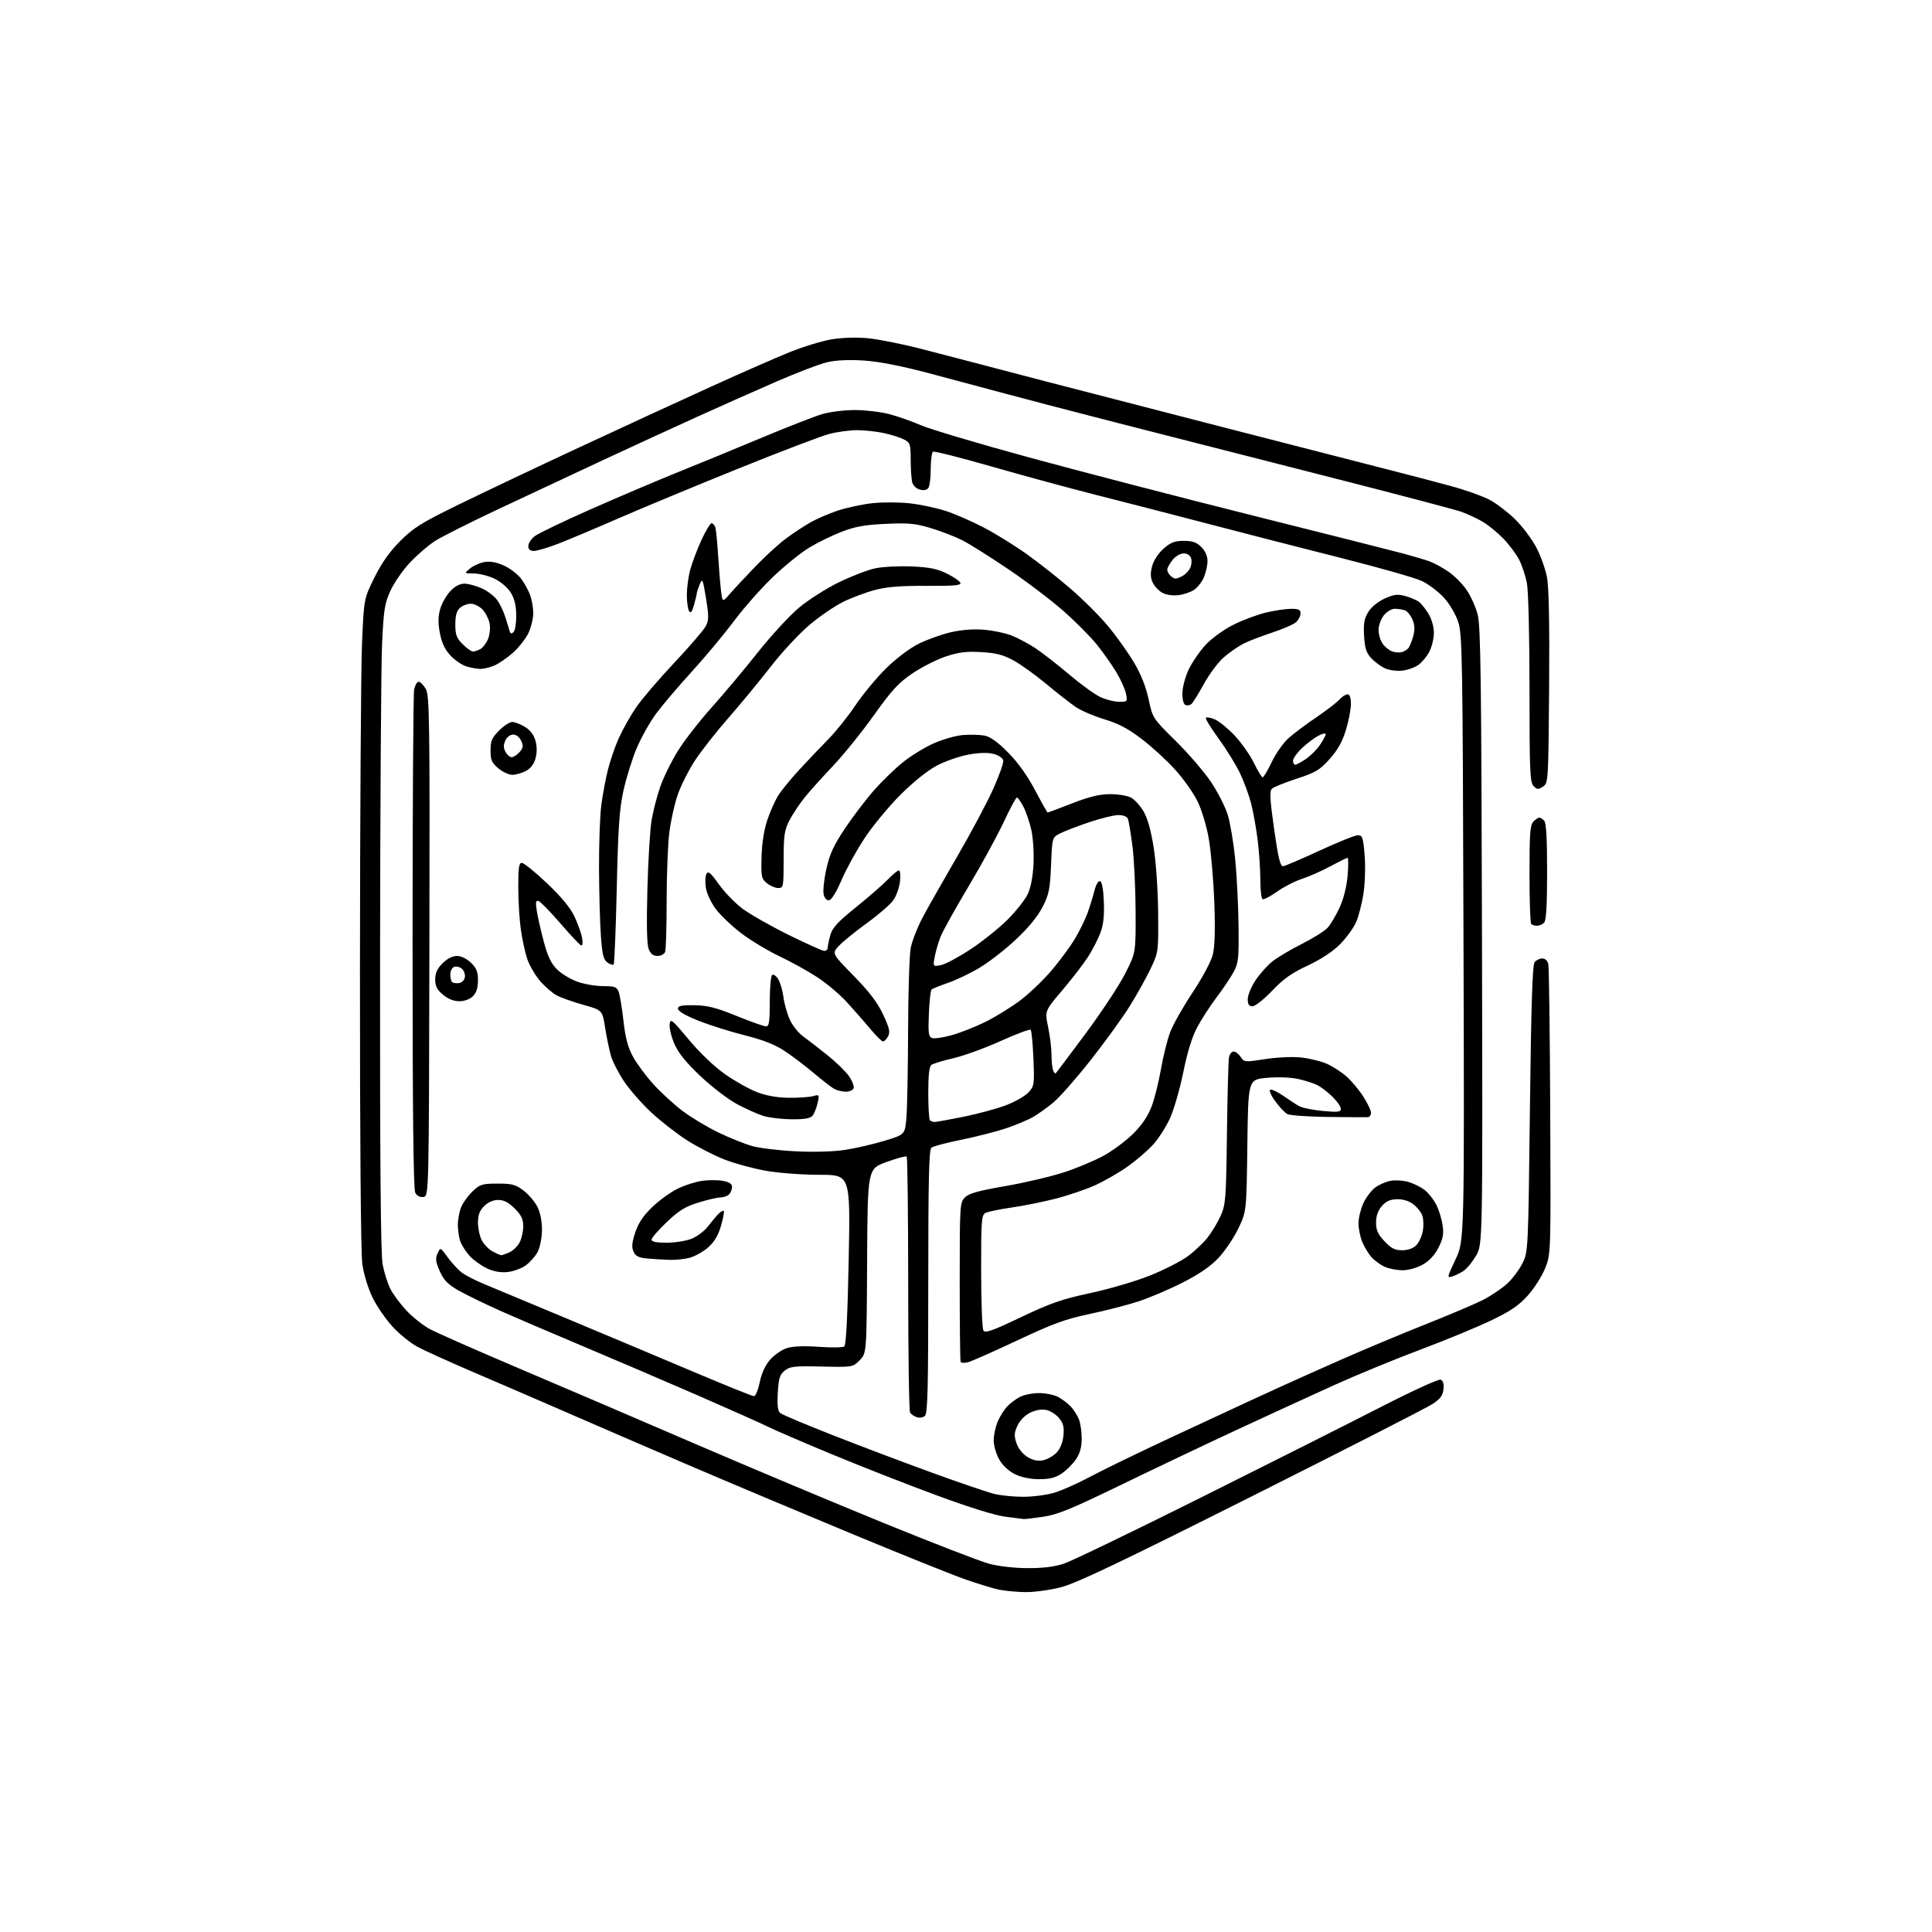 <?xml version="1.0" encoding="UTF-8" standalone="no"?>
<svg 
  version="1.1" 
  xmlns="http://www.w3.org/2000/svg" 
  xmlns:xlink="http://www.w3.org/1999/xlink" 
  xmlns:svg="http://www.w3.org/2000/svg"
  xmlns:rdf="http://www.w3.org/1999/02/22-rdf-syntax-ns#"
  xmlns:cc="http://creativecommons.org/ns#"
  xmlns:dc="http://purl.org/dc/elements/1.1/"
  viewBox="0 0 768 768"
  width="768"
  height="768"
>
<style>svg {background-color: white; }</style>"
<path stroke="none" fill="black" fill-rule="evenodd" d="M407.59,632.89C404.24,632.83 399.58,632.40 397.22,631.94C394.87,631.47 388.57,629.54 383.22,627.65C377.88,625.75 357.30,617.48 337.50,609.25C317.70,601.03 289.12,589.00 274.00,582.52C258.88,576.03 237.72,566.90 227.00,562.22C216.28,557.54 199.24,550.19 189.15,545.87C179.06,541.55 168.56,536.80 165.81,535.30C163.07,533.81 158.63,530.19 155.96,527.27C153.29,524.34 149.73,519.15 148.06,515.72C146.32,512.16 144.60,506.50 144.03,502.50C143.42,498.20 143.06,452.90 143.09,385.00C143.12,324.23 143.48,266.30 143.89,256.27C144.65,238.04 144.65,238.04 148.84,229.58C151.76,223.69 154.88,219.28 159.13,215.03C164.38,209.78 167.58,207.78 182.36,200.56C191.79,195.95 213.22,185.78 230.00,177.97C246.78,170.16 270.40,159.26 282.50,153.77C294.60,148.27 308.77,142.05 314.00,139.95C319.23,137.84 326.60,135.59 330.38,134.93C334.54,134.22 340.25,134.02 344.80,134.43C348.94,134.81 358.44,136.69 365.92,138.61C373.39,140.54 384.45,143.42 390.50,145.01C396.55,146.60 408.48,149.73 417.00,151.95C425.52,154.18 457.02,162.31 487.00,170.03C516.98,177.75 546.90,185.43 553.50,187.11C560.10,188.79 570.43,191.50 576.45,193.13C582.48,194.76 589.62,197.30 592.32,198.77C595.02,200.24 599.54,203.72 602.37,206.50C605.19,209.28 608.92,214.25 610.66,217.53C612.40,220.81 614.33,226.20 614.96,229.50C615.71,233.50 615.99,248.11 615.80,273.38C615.50,310.78 615.47,311.27 613.37,312.67C611.50,313.91 611.03,313.89 609.62,312.47C608.19,311.04 608.00,306.61 608.00,274.07C608.00,253.31 607.56,234.94 606.98,231.91C606.42,228.96 605.04,224.74 603.90,222.52C602.76,220.31 599.96,216.55 597.67,214.17C595.37,211.79 591.69,208.77 589.47,207.45C587.25,206.14 583.42,204.34 580.97,203.46C578.51,202.58 553.77,196.07 526.00,189.00C498.23,181.93 461.32,172.51 444.00,168.06C426.68,163.62 406.65,158.39 399.50,156.45C392.35,154.51 378.85,150.89 369.50,148.42C358.30,145.45 349.40,143.71 343.41,143.32C337.60,142.94 332.36,143.17 328.91,143.97C325.93,144.65 316.75,148.15 308.50,151.74C300.25,155.33 286.07,161.63 277.00,165.75C267.93,169.86 250.82,177.73 239.00,183.23C227.18,188.74 208.52,197.48 197.54,202.65C186.56,207.83 175.48,213.41 172.91,215.06C170.34,216.71 165.91,220.52 163.06,223.53C160.22,226.53 156.70,231.58 155.25,234.75C152.90,239.85 152.52,242.24 151.88,256.00C151.48,264.52 151.12,322.15 151.08,384.07C151.02,461.42 151.34,498.48 152.09,502.53C152.69,505.78 154.08,510.20 155.18,512.36C156.28,514.52 159.16,518.39 161.57,520.97C163.98,523.55 168.14,526.84 170.80,528.30C173.47,529.75 189.35,536.75 206.08,543.86C222.81,550.96 254.28,564.44 276.00,573.81C297.73,583.17 331.54,597.37 351.14,605.36C370.74,613.35 389.64,620.66 393.14,621.61C396.86,622.61 403.24,623.34 408.50,623.36C414.67,623.38 419.23,622.81 423.00,621.55C426.02,620.54 450.55,608.70 477.50,595.25C504.45,581.81 536.56,565.64 548.86,559.33C561.15,553.03 571.87,548.12 572.67,548.43C573.63,548.80 574.02,550.09 573.81,552.21C573.57,554.70 572.58,556.05 569.50,558.09C567.30,559.55 534.90,576.10 497.50,594.87C444.71,621.37 427.73,629.45 421.59,631.00C417.24,632.10 410.94,632.95 407.59,632.89zM407.00,603.85C406.73,603.79 403.57,603.39 399.99,602.97C395.85,602.49 385.81,599.39 372.51,594.49C360.99,590.25 342.09,582.84 330.52,578.03C318.95,573.22 307.69,568.37 305.49,567.25C303.30,566.13 290.70,560.51 277.50,554.75C264.30,549.00 243.60,540.13 231.50,535.05C219.40,529.96 204.55,523.59 198.50,520.89C192.45,518.18 185.10,514.60 182.16,512.92C177.98,510.52 176.39,508.88 174.81,505.30C173.17,501.60 173.01,500.28 173.93,498.26C175.06,495.78 175.06,495.78 177.92,499.73C179.50,501.91 181.95,504.60 183.37,505.72C184.80,506.84 188.78,508.92 192.23,510.34C195.68,511.76 211.55,518.39 227.50,525.06C243.45,531.74 265.97,541.20 277.54,546.10C289.11,550.99 299.09,555.00 299.72,555.00C300.35,555.00 301.38,552.50 302.01,549.44C302.75,545.87 304.23,542.67 306.13,540.50C307.77,538.64 310.72,536.59 312.70,535.93C315.07,535.15 319.40,534.96 325.40,535.38C330.40,535.73 334.99,535.68 335.60,535.26C336.34,534.75 336.92,523.45 337.37,500.75C338.04,467.00 338.04,467.00 325.77,467.00C319.02,467.00 309.46,466.29 304.53,465.42C299.60,464.56 292.17,462.54 288.03,460.94C283.89,459.34 277.12,455.85 272.98,453.20C268.85,450.54 262.44,445.54 258.75,442.08C255.06,438.63 250.23,433.10 248.03,429.81C245.83,426.51 243.49,421.94 242.84,419.66C242.19,417.37 241.16,412.36 240.55,408.53C239.44,401.55 239.44,401.55 231.97,399.46C227.86,398.30 223.08,396.62 221.35,395.71C219.62,394.80 216.60,392.18 214.63,389.89C212.67,387.59 210.39,383.64 209.55,381.11C208.72,378.57 207.59,373.35 207.04,369.50C206.49,365.65 206.03,358.11 206.02,352.75C206.00,344.94 206.29,343.00 207.43,343.00C208.22,343.00 212.70,346.63 217.40,351.07C223.14,356.51 226.72,360.84 228.36,364.32C229.71,367.17 231.07,371.00 231.39,372.83C231.74,374.79 231.58,376.02 231.02,375.83C230.48,375.65 226.77,371.71 222.77,367.07C218.77,362.44 214.87,358.44 214.10,358.19C212.98,357.82 212.84,358.60 213.39,362.12C213.76,364.53 215.02,370.03 216.17,374.35C217.72,380.15 219.10,383.03 221.43,385.35C223.17,387.08 226.82,389.29 229.55,390.25C232.27,391.22 236.87,392.01 239.77,392.00C244.32,392.00 245.16,392.31 245.92,394.25C246.40,395.49 247.26,400.66 247.83,405.74C248.59,412.52 249.59,416.32 251.60,420.00C253.10,422.77 256.74,427.69 259.69,430.95C262.63,434.20 267.85,438.98 271.27,441.58C274.70,444.17 281.14,448.04 285.59,450.19C290.04,452.34 296.12,454.77 299.09,455.60C302.07,456.42 309.90,457.36 316.50,457.67C323.68,458.02 331.51,457.79 336.00,457.09C340.12,456.46 347.15,454.83 351.62,453.48C359.74,451.01 359.74,451.01 360.32,444.26C360.63,440.54 360.93,425.00 360.98,409.72C361.02,394.44 361.50,379.66 362.02,376.87C362.55,374.08 364.70,368.58 366.79,364.65C368.88,360.72 375.05,349.85 380.49,340.50C385.92,331.15 392.35,319.11 394.76,313.74C397.17,308.37 399.00,303.23 398.82,302.30C398.64,301.36 396.97,300.22 395.00,299.70C392.69,299.09 389.28,299.18 385.01,299.96C381.44,300.61 375.82,302.55 372.51,304.28C368.81,306.21 363.21,310.70 357.93,315.96C353.22,320.66 346.71,328.55 343.48,333.50C340.25,338.45 336.18,345.88 334.45,350.00C332.63,354.32 330.61,357.63 329.68,357.82C328.65,358.02 327.84,357.21 327.43,355.58C327.08,354.18 327.55,349.63 328.48,345.46C329.82,339.44 331.36,336.10 336.00,329.16C339.21,324.36 344.43,317.53 347.59,313.97C350.75,310.41 355.86,305.47 358.94,302.99C362.01,300.51 367.45,297.17 371.01,295.56C374.58,293.96 379.84,292.44 382.70,292.20C385.57,291.96 389.43,292.05 391.30,292.40C393.65,292.84 396.54,294.90 400.72,299.12C404.65,303.09 408.40,308.32 411.45,314.11C414.03,319.00 416.29,323.00 416.47,323.00C416.65,323.00 421.01,321.36 426.15,319.36C432.97,316.70 437.06,315.71 441.25,315.69C444.42,315.68 448.17,316.29 449.59,317.05C451.01,317.81 453.25,320.28 454.59,322.56C456.19,325.29 457.56,330.20 458.63,337.09C459.56,342.98 460.31,354.23 460.38,363.00C460.50,378.35 460.47,378.56 457.42,385.00C455.72,388.57 452.01,395.24 449.18,399.81C446.34,404.39 439.31,414.10 433.56,421.41C427.80,428.71 421.11,436.31 418.69,438.29C416.27,440.27 412.72,442.82 410.80,443.95C408.88,445.09 404.10,447.10 400.18,448.44C396.26,449.77 388.20,451.84 382.27,453.04C376.35,454.23 370.94,455.66 370.25,456.22C369.28,457.02 369.00,468.91 369.00,509.50C369.00,552.59 368.76,561.96 367.63,562.89C366.87,563.52 365.41,563.72 364.38,563.34C363.34,562.96 362.17,562.16 361.77,561.57C361.36,560.98 361.02,537.96 361.02,510.42C361.01,482.87 360.74,460.08 360.43,459.76C360.12,459.45 356.49,460.42 352.37,461.92C344.88,464.65 344.88,464.65 344.69,501.30C344.50,537.95 344.50,537.95 341.72,540.73C338.94,543.49 338.90,543.50 326.61,543.22C315.73,542.97 314.02,543.16 311.94,544.85C309.96,546.45 309.52,547.88 309.19,553.67C308.91,558.65 309.18,560.90 310.15,561.71C310.89,562.32 320.27,566.28 331.00,570.49C341.73,574.71 359.50,581.43 370.50,585.42C381.50,589.41 392.61,593.20 395.19,593.84C397.77,594.48 402.98,595.00 406.76,595.00C410.54,595.00 416.08,594.28 419.07,593.39C422.06,592.51 428.55,589.61 433.50,586.96C438.45,584.30 453.30,577.10 466.50,570.95C479.70,564.80 492.75,558.74 495.50,557.47C498.25,556.21 504.10,553.52 508.50,551.50C512.90,549.48 523.92,544.55 533.00,540.54C542.08,536.53 557.15,530.21 566.50,526.51C575.85,522.80 586.10,518.46 589.28,516.86C592.46,515.25 596.82,512.35 598.97,510.41C601.12,508.46 603.92,504.76 605.19,502.19C607.48,497.52 607.49,497.32 608.17,440.69C608.67,398.98 609.17,383.50 610.05,382.44C610.71,381.65 612.08,381.00 613.10,381.00C614.21,381.00 615.17,381.91 615.48,383.25C615.76,384.49 616.10,410.93 616.24,442.00C616.50,498.50 616.50,498.50 614.20,504.20C612.93,507.34 609.82,512.20 607.30,515.01C603.74,518.97 600.43,521.22 592.60,524.96C587.05,527.62 574.47,532.81 564.65,536.49C554.84,540.17 539.54,546.46 530.65,550.47C521.77,554.48 504.15,562.57 491.50,568.45C478.85,574.34 457.93,584.29 445.00,590.56C425.58,599.98 420.28,602.14 414.50,602.96C410.65,603.51 407.27,603.91 407.00,603.85zM413.10,588.00C409.50,588.00 406.05,587.28 403.42,585.98C400.89,584.72 398.53,582.50 397.17,580.10C395.98,577.97 395.00,574.59 395.00,572.58C395.00,570.58 395.70,567.27 396.55,565.23C397.40,563.19 399.09,560.47 400.30,559.17C401.51,557.87 403.82,556.13 405.42,555.29C407.03,554.45 410.44,553.77 413.00,553.77C415.56,553.77 418.97,554.45 420.58,555.29C422.18,556.13 424.48,557.87 425.68,559.15C426.88,560.44 428.35,562.77 428.93,564.32C429.52,565.86 430.00,569.28 430.00,571.92C430.00,575.24 429.30,577.74 427.73,580.08C426.48,581.93 423.93,584.48 422.08,585.73C419.57,587.42 417.27,588.00 413.10,588.00zM414.50,580.51C416.15,580.20 418.56,578.89 419.86,577.59C421.36,576.09 422.40,573.65 422.71,570.87C423.09,567.44 422.74,565.92 421.09,563.83C419.92,562.36 417.65,560.86 416.03,560.51C414.16,560.10 411.83,560.46 409.62,561.51C407.54,562.50 405.50,564.54 404.51,566.62C403.15,569.48 403.07,570.69 404.04,573.62C404.73,575.72 406.48,577.95 408.35,579.12C410.48,580.44 412.47,580.90 414.50,580.51zM384.76,541.52C383.36,541.88 382.06,541.79 381.86,541.33C381.66,540.87 381.50,526.45 381.50,509.28C381.50,479.01 381.56,478.00 383.58,475.98C385.17,474.39 388.93,473.34 399.58,471.50C407.23,470.18 417.77,467.71 422.99,466.00C428.21,464.30 435.41,461.26 438.99,459.26C442.57,457.26 447.79,453.33 450.60,450.53C454.00,447.13 456.39,443.57 457.80,439.80C458.96,436.70 460.63,430.04 461.50,425.00C462.37,419.96 464.01,413.37 465.14,410.36C466.27,407.34 470.28,400.24 474.05,394.57C477.97,388.67 481.42,382.22 482.10,379.51C482.92,376.25 483.11,369.70 482.70,358.63C482.37,349.76 481.39,338.45 480.53,333.50C479.63,328.37 477.70,321.92 476.02,318.50C474.40,315.20 470.39,309.53 467.09,305.90C463.80,302.26 457.82,296.79 453.80,293.73C448.40,289.61 444.55,287.59 439.00,285.93C434.88,284.70 429.70,282.46 427.50,280.96C425.30,279.45 420.03,275.32 415.79,271.79C411.55,268.25 405.71,264.07 402.83,262.50C398.74,260.28 395.90,259.55 390.04,259.22C384.15,258.88 381.08,259.26 376.00,260.95C372.43,262.13 366.47,265.15 362.77,267.64C357.19,271.41 354.56,274.26 347.37,284.34C342.60,291.03 335.28,300.10 331.10,304.50C326.92,308.90 321.86,314.52 319.87,317.00C317.87,319.48 315.18,323.52 313.88,326.00C311.82,329.95 311.52,331.89 311.51,341.75C311.50,352.57 311.42,353.00 309.36,353.00C308.18,353.00 306.16,352.14 304.86,351.08C302.67,349.30 302.52,348.53 302.73,340.60C302.88,335.17 303.71,329.82 305.02,325.95C306.15,322.59 308.12,318.19 309.40,316.17C310.67,314.15 314.41,309.57 317.71,306.00C321.00,302.43 326.18,296.99 329.20,293.92C332.23,290.86 337.10,284.78 340.02,280.42C342.94,276.07 348.39,269.48 352.12,265.79C356.03,261.93 361.48,257.78 364.96,256.02C368.28,254.34 374.04,252.26 377.75,251.38C382.12,250.36 386.81,249.98 391.04,250.32C394.64,250.61 399.59,251.63 402.04,252.59C404.49,253.55 408.75,255.81 411.50,257.61C414.25,259.42 420.32,264.14 425.00,268.10C429.68,272.07 435.30,276.14 437.50,277.14C439.70,278.14 443.02,278.97 444.88,278.98C448.15,279.00 448.23,278.90 447.60,275.76C447.25,273.98 445.50,270.11 443.73,267.17C441.95,264.23 438.48,259.30 436.00,256.22C433.52,253.13 427.56,247.13 422.74,242.88C417.92,238.63 408.02,231.12 400.74,226.21C393.46,221.29 385.24,216.13 382.47,214.73C379.71,213.34 374.16,211.19 370.13,209.97C363.91,208.08 361.23,207.82 352.16,208.24C343.87,208.61 339.97,209.31 334.63,211.36C330.85,212.81 325.00,215.67 321.63,217.72C318.26,219.77 311.73,225.06 307.13,229.47C302.53,233.89 295.57,241.78 291.67,247.00C287.77,252.22 280.22,261.27 274.89,267.11C269.56,272.95 263.18,280.47 260.71,283.82C258.24,287.18 254.76,293.42 252.98,297.69C251.20,301.97 248.87,309.52 247.79,314.48C246.21,321.74 245.70,329.28 245.17,353.17C244.80,369.49 244.24,383.09 243.93,383.41C243.61,383.72 242.49,383.35 241.43,382.57C239.86,381.43 239.38,379.41 238.85,371.83C238.48,366.70 238.16,354.62 238.12,345.00C238.09,335.38 238.49,324.17 239.02,320.10C239.55,316.02 240.72,309.72 241.62,306.10C242.52,302.47 244.49,296.74 246.01,293.36C247.53,289.99 250.58,284.56 252.79,281.31C255.00,278.05 261.82,270.06 267.96,263.55C274.09,257.03 279.75,250.45 280.55,248.91C281.79,246.51 281.80,244.96 280.64,237.81C279.37,230.06 279.21,229.69 278.14,232.32C277.51,233.86 277.00,235.44 276.99,235.82C276.99,236.19 276.50,238.26 275.90,240.41C275.10,243.30 274.58,243.95 273.92,242.91C273.43,242.13 273.03,239.25 273.03,236.50C273.03,233.75 273.63,229.25 274.37,226.50C275.11,223.75 277.10,218.46 278.80,214.75C280.49,211.04 282.32,208.00 282.87,208.00C283.42,208.00 284.10,208.79 284.38,209.75C284.66,210.71 285.16,215.78 285.48,221.00C285.81,226.22 286.33,232.52 286.63,234.98C287.19,239.47 287.19,239.47 290.21,235.98C291.87,234.07 296.44,229.17 300.36,225.10C304.29,221.03 309.75,216.04 312.50,214.02C315.25,212.00 319.52,209.18 322.00,207.75C324.48,206.32 329.39,204.19 332.92,203.01C336.45,201.83 342.64,200.50 346.67,200.04C350.70,199.59 357.44,199.61 361.65,200.08C365.86,200.55 372.27,201.90 375.90,203.09C379.53,204.27 386.32,207.23 391.00,209.67C395.68,212.10 403.42,216.89 408.20,220.31C412.99,223.73 420.88,229.96 425.74,234.16C430.60,238.36 437.21,244.97 440.44,248.85C443.67,252.73 448.25,259.14 450.62,263.09C453.52,267.93 455.46,272.78 456.57,277.89C458.21,285.50 458.21,285.50 467.45,294.63C472.53,299.65 478.84,307.00 481.47,310.96C484.11,314.92 487.06,320.74 488.05,323.90C489.03,327.05 490.36,335.01 491.01,341.57C491.66,348.13 492.26,360.02 492.34,368.00C492.49,381.19 492.30,382.86 490.32,386.50C489.11,388.70 486.08,393.20 483.58,396.50C481.08,399.80 477.64,405.11 475.94,408.29C473.89,412.12 472.00,418.21 470.36,426.29C468.99,433.01 466.60,441.26 465.05,444.62C463.49,447.99 460.51,452.64 458.41,454.96C456.32,457.28 451.81,461.18 448.40,463.61C444.98,466.05 439.12,469.43 435.36,471.14C431.60,472.84 424.45,475.27 419.47,476.53C414.49,477.80 406.61,479.38 401.96,480.04C397.31,480.71 392.71,481.66 391.75,482.16C390.16,482.99 390.00,485.13 390.02,505.29C390.02,517.50 390.43,528.13 390.92,528.90C391.64,530.04 394.50,529.02 405.82,523.62C417.56,518.02 422.06,516.46 433.44,514.01C440.92,512.41 451.59,509.27 457.15,507.04C462.71,504.81 469.43,501.39 472.09,499.43C474.75,497.48 478.30,494.15 479.98,492.02C481.66,489.90 484.02,485.99 485.21,483.33C487.23,478.82 487.40,476.64 487.73,450.50C487.93,435.10 488.30,421.49 488.56,420.25C488.82,419.01 489.65,418.00 490.40,418.00C491.14,418.00 492.40,418.97 493.19,420.15C494.58,422.25 494.82,422.27 502.88,421.02C507.54,420.29 513.78,420.01 517.17,420.36C520.48,420.71 525.08,421.83 527.39,422.85C529.71,423.87 533.23,426.14 535.21,427.88C537.20,429.63 540.22,433.22 541.91,435.87C543.61,438.51 545.00,441.42 545.00,442.34C545.00,443.25 544.44,444.04 543.75,444.09C543.06,444.15 535.98,444.11 528.02,444.01C520.06,443.91 512.73,443.39 511.74,442.86C510.75,442.33 508.58,440.02 506.91,437.72C505.14,435.28 504.35,433.38 504.99,433.17C505.60,432.97 507.94,434.08 510.19,435.65C512.43,437.22 515.26,439.05 516.48,439.73C517.69,440.40 521.90,441.26 525.84,441.62C531.88,442.18 533.00,442.05 533.00,440.76C533.00,439.92 531.54,437.80 529.75,436.03C527.96,434.27 525.28,432.19 523.80,431.41C522.31,430.64 518.78,429.50 515.94,428.89C512.87,428.24 507.81,428.06 503.47,428.47C496.17,429.15 496.17,429.15 495.84,455.33C495.50,481.50 495.50,481.50 492.32,488.22C490.56,491.92 487.03,497.19 484.47,499.93C481.24,503.38 476.84,506.42 470.15,509.83C464.84,512.53 456.90,515.91 452.50,517.35C448.10,518.78 439.32,521.03 433.00,522.36C423.51,524.36 418.51,526.19 404.40,532.83C394.99,537.26 386.15,541.17 384.76,541.52zM577.27,507.42C575.15,508.09 575.21,507.77 578.58,500.67C582.12,493.22 582.12,493.22 581.76,372.86C581.44,260.87 581.29,252.13 579.64,247.16C578.61,244.06 576.19,239.99 573.89,237.49C571.70,235.12 567.79,232.18 565.20,230.95C562.62,229.73 548.35,225.66 533.50,221.91C518.65,218.16 495.25,212.15 481.50,208.55C467.75,204.95 447.50,199.72 436.50,196.94C425.50,194.15 406.44,188.98 394.14,185.44C381.85,181.91 371.39,179.26 370.89,179.56C370.40,179.87 369.99,182.90 369.98,186.31C369.98,189.71 369.57,193.12 369.09,193.89C368.53,194.78 367.33,195.05 365.73,194.65C364.30,194.29 362.98,193.06 362.63,191.76C362.30,190.52 362.02,186.47 362.01,182.78C362.00,176.45 361.84,175.97 359.25,174.65C357.74,173.88 354.12,172.74 351.20,172.12C348.29,171.50 343.54,171.00 340.66,171.00C337.78,171.00 332.81,171.68 329.62,172.51C326.42,173.34 310.02,179.60 293.16,186.41C276.30,193.22 255.07,202.04 246.00,205.99C236.93,209.95 226.14,214.49 222.02,216.09C217.91,217.69 213.52,219.00 212.27,219.00C210.70,219.00 210.00,218.41 210.00,217.07C210.00,216.01 211.13,214.26 212.51,213.17C213.89,212.09 223.90,207.27 234.76,202.47C245.62,197.67 261.48,190.93 270.00,187.49C278.52,184.06 293.60,177.86 303.50,173.71C313.40,169.57 323.94,165.46 326.93,164.59C329.92,163.72 335.70,163.00 339.79,163.00C343.87,163.00 349.98,163.71 353.36,164.58C356.74,165.45 362.43,167.45 366.00,169.01C369.57,170.57 389.01,176.36 409.20,181.87C429.38,187.37 469.43,197.78 498.20,204.98C526.96,212.18 553.88,218.99 558.00,220.09C562.12,221.20 566.85,222.62 568.50,223.24C570.15,223.85 573.40,225.64 575.72,227.21C578.04,228.78 581.30,232.03 582.96,234.45C584.62,236.86 586.62,241.29 587.40,244.29C588.59,248.84 588.87,270.28 589.11,372.19C589.40,494.64 589.40,494.64 586.74,499.18C585.28,501.67 583.05,504.39 581.79,505.21C580.53,506.04 578.50,507.03 577.27,507.42zM201.66,505.67C198.93,505.93 196.13,505.41 193.50,504.16C191.30,503.11 188.29,500.96 186.81,499.38C185.34,497.79 183.65,495.23 183.06,493.68C182.48,492.14 182.00,489.08 182.00,486.90C182.00,484.72 182.62,481.49 183.38,479.72C184.13,477.95 186.19,475.15 187.94,473.50C190.83,470.78 191.76,470.50 197.82,470.50C203.60,470.50 204.99,470.88 208.16,473.30C210.17,474.84 212.65,477.76 213.66,479.80C214.80,482.11 215.47,485.57 215.44,489.00C215.41,492.11 214.65,495.88 213.71,497.67C212.78,499.42 210.63,501.84 208.92,503.05C207.22,504.27 203.95,505.45 201.66,505.67zM557.50,504.94C555.30,504.93 552.15,504.32 550.50,503.59C548.85,502.86 546.51,501.18 545.30,499.86C544.09,498.55 542.40,495.81 541.55,493.77C540.70,491.73 540.01,488.36 540.02,486.28C540.03,484.20 540.88,480.66 541.90,478.42C542.92,476.18 544.98,473.38 546.48,472.20C547.98,471.02 550.78,469.76 552.70,469.40C554.62,469.04 557.89,469.25 559.96,469.87C562.03,470.49 564.93,471.94 566.39,473.09C567.86,474.25 569.90,476.84 570.93,478.87C571.96,480.89 573.10,484.56 573.45,487.02C573.97,490.59 573.63,492.41 571.80,496.00C570.29,498.95 568.13,501.26 565.50,502.73C563.18,504.03 559.82,504.96 557.50,504.94zM266.00,500.82C263.52,500.73 259.57,500.48 257.20,500.27C253.87,499.97 252.66,499.35 251.84,497.54C251.02,495.75 251.19,493.95 252.53,489.91C253.78,486.13 255.74,483.22 259.31,479.80C262.07,477.15 266.61,473.87 269.41,472.50C272.21,471.14 276.60,469.73 279.17,469.39C281.74,469.04 285.46,469.05 287.42,469.42C289.91,469.89 291.00,470.62 291.00,471.85C291.00,472.81 290.46,474.14 289.80,474.80C289.14,475.46 287.61,476.00 286.41,476.00C285.20,476.00 281.26,476.91 277.65,478.03C272.40,479.65 269.88,481.20 265.04,485.80C261.72,488.97 259.00,492.10 259.00,492.78C259.00,493.60 260.93,494.00 264.98,494.00C268.27,494.00 272.75,493.29 274.93,492.41C277.11,491.54 280.04,489.33 281.43,487.50C282.83,485.67 284.71,483.44 285.60,482.54C286.50,481.64 287.45,481.12 287.71,481.38C287.97,481.64 287.47,484.31 286.60,487.32C285.49,491.11 283.94,493.72 281.53,495.84C279.62,497.52 276.35,499.36 274.28,499.94C272.20,500.52 268.48,500.91 266.00,500.82zM199.20,498.96C199.59,498.98 201.09,498.46 202.53,497.81C203.97,497.15 205.79,495.37 206.57,493.85C207.36,492.34 208.00,489.46 208.00,487.45C208.00,484.63 207.22,483.02 204.60,480.40C202.17,477.97 200.30,477.00 198.05,477.00C196.05,477.00 194.02,477.89 192.45,479.45C190.65,481.26 190.00,482.99 190.00,486.00C190.00,488.26 190.68,491.42 191.51,493.02C192.34,494.63 194.26,496.62 195.76,497.43C197.27,498.25 198.82,498.94 199.20,498.96zM557.37,497.00C559.63,497.00 561.73,496.27 562.94,495.06C564.01,493.99 565.20,491.44 565.58,489.40C565.97,487.37 565.88,484.57 565.39,483.20C564.90,481.83 563.26,479.78 561.75,478.65C560.03,477.37 557.60,476.64 555.27,476.71C552.57,476.79 550.93,477.54 549.28,479.46C547.76,481.23 547.00,483.40 547.00,485.98C547.00,489.01 547.74,490.64 550.37,493.43C553.03,496.25 554.50,497.00 557.37,497.00zM168.32,475.81C166.94,476.01 165.74,475.39 165.07,474.13C164.33,472.75 164.00,441.86 164.00,374.69C164.00,321.10 164.28,275.84 164.62,274.12C164.97,272.41 165.77,271.00 166.41,271.00C167.05,271.00 168.31,272.26 169.23,273.81C170.74,276.38 170.87,285.03 170.69,376.06C170.50,475.50 170.50,475.50 168.32,475.81zM371.53,446.00C372.18,446.00 377.40,445.06 383.11,443.91C388.82,442.75 396.43,440.69 400.00,439.31C403.57,437.94 407.57,435.64 408.87,434.21C411.13,431.74 411.22,431.08 410.80,420.81C410.55,414.88 410.06,409.73 409.71,409.37C409.35,409.02 403.99,411.02 397.78,413.82C391.58,416.63 383.12,419.70 379.00,420.65C374.88,421.60 370.94,422.80 370.25,423.31C369.39,423.95 369.00,427.45 369.00,434.46C369.00,440.07 369.30,444.97 369.67,445.33C370.03,445.70 370.87,446.00 371.53,446.00zM314.63,444.93C310.71,444.90 305.68,444.29 303.45,443.60C301.22,442.90 296.52,440.80 293.01,438.93C289.50,437.06 282.95,432.04 278.44,427.78C272.66,422.30 269.62,418.53 268.07,414.94C266.87,412.14 266.02,408.65 266.19,407.18C266.48,404.71 267.06,405.17 273.82,413.27C278.22,418.55 283.94,424.01 288.18,426.99C292.06,429.72 297.77,432.92 300.87,434.12C304.60,435.56 308.87,436.33 313.50,436.38C317.35,436.43 321.69,436.14 323.14,435.74C325.73,435.03 325.77,435.09 324.99,438.54C324.56,440.47 323.65,442.72 322.98,443.53C322.10,444.59 319.75,444.98 314.63,444.93zM336.14,433.97C334.69,433.95 332.60,433.42 331.50,432.78C330.40,432.14 326.80,429.35 323.49,426.56C320.18,423.78 315.01,419.85 311.99,417.84C308.08,415.24 303.47,413.42 296.02,411.54C290.25,410.09 281.93,407.46 277.52,405.70C272.48,403.69 269.50,401.94 269.50,401.00C269.50,399.81 270.85,399.52 276.00,399.59C281.19,399.66 284.57,400.51 292.77,403.84C298.42,406.13 303.71,408.00 304.52,408.00C305.73,408.00 306.00,406.17 306.00,398.06C306.00,392.59 306.43,387.85 306.96,387.53C307.48,387.20 308.56,387.96 309.35,389.22C310.14,390.47 311.09,393.75 311.46,396.50C311.83,399.25 313.00,403.33 314.07,405.56C315.13,407.79 317.46,410.68 319.25,411.97C321.04,413.26 325.37,416.61 328.87,419.41C332.37,422.21 336.27,426.02 337.54,427.87C338.81,429.72 339.61,431.86 339.32,432.62C339.02,433.38 337.60,433.99 336.14,433.97zM419.69,426.64C419.94,426.40 425.27,419.29 431.55,410.85C437.82,402.41 444.88,391.72 447.23,387.11C451.50,378.72 451.50,378.72 451.42,362.11C451.38,352.97 450.81,341.36 450.16,336.29C449.50,331.23 448.70,326.39 448.38,325.54C448.01,324.60 446.55,324.00 444.58,324.00C442.82,324.00 437.56,325.29 432.90,326.87C428.24,328.44 423.04,330.45 421.34,331.32C418.26,332.92 418.26,332.92 417.81,343.84C417.42,353.39 417.00,355.48 414.47,360.47C412.58,364.20 408.90,368.71 403.89,373.42C399.67,377.40 393.11,382.49 389.32,384.74C385.54,386.99 379.86,389.70 376.70,390.76C373.55,391.83 370.66,393.01 370.29,393.38C369.92,393.75 369.44,398.10 369.24,403.03C368.92,410.58 369.12,412.11 370.47,412.63C371.35,412.97 374.87,412.46 378.29,411.51C381.70,410.56 387.72,408.19 391.65,406.25C395.58,404.32 401.79,400.49 405.45,397.75C409.11,395.01 414.81,389.56 418.13,385.63C421.45,381.71 425.62,376.02 427.40,373.00C429.18,369.98 431.38,365.48 432.29,363.00C433.19,360.52 434.42,356.56 435.02,354.19C435.67,351.63 436.60,350.03 437.31,350.27C438.06,350.52 438.61,353.56 438.80,358.56C439.01,364.22 438.60,367.75 437.37,370.98C436.42,373.47 434.20,377.75 432.42,380.50C430.65,383.25 426.07,389.18 422.25,393.68C415.31,401.85 415.31,401.85 416.63,408.18C417.36,411.65 417.97,416.60 417.98,419.17C417.99,421.74 418.28,424.57 418.62,425.46C418.97,426.36 419.45,426.89 419.69,426.64zM351.02,414.00C350.52,414.00 348.17,411.67 345.81,408.83C343.44,405.99 339.27,401.24 336.55,398.28C333.84,395.32 328.66,390.95 325.05,388.57C321.45,386.19 314.68,382.43 310.00,380.21C305.32,377.99 298.48,373.88 294.80,371.09C291.11,368.29 286.56,363.99 284.68,361.53C282.73,358.98 280.98,355.30 280.61,352.98C280.25,350.73 280.35,348.20 280.83,347.34C281.52,346.11 282.52,346.96 285.72,351.47C287.94,354.59 292.16,358.96 295.10,361.17C298.05,363.38 306.29,368.07 313.42,371.60C320.55,375.12 326.97,378.00 327.69,378.00C328.41,378.00 329.00,377.44 329.01,376.75C329.01,376.06 329.48,373.82 330.05,371.78C330.87,368.81 332.95,366.54 340.29,360.62C345.36,356.53 351.05,351.56 352.95,349.59C354.84,347.62 356.81,346.00 357.33,346.00C357.84,346.00 358.04,347.98 357.76,350.41C357.49,352.83 356.29,356.19 355.09,357.87C353.90,359.55 349.23,363.60 344.71,366.87C340.19,370.14 335.18,374.20 333.57,375.90C330.63,378.99 330.63,378.99 339.30,387.85C345.58,394.27 348.82,398.53 351.05,403.30C353.56,408.65 353.93,410.27 353.03,411.94C352.43,413.07 351.52,414.00 351.02,414.00zM497.91,400.00C496.48,400.00 496.00,399.29 496.00,397.17C496.00,395.62 497.39,392.25 499.08,389.69C500.78,387.13 503.81,383.74 505.83,382.15C507.85,380.56 513.10,377.44 517.50,375.23C521.90,373.02 526.49,370.14 527.69,368.85C528.90,367.55 531.06,363.93 532.50,360.79C534.13,357.22 535.33,352.45 535.70,348.04C536.02,344.17 536.02,341.00 535.68,341.00C535.34,341.00 532.24,342.53 528.78,344.39C525.33,346.26 520.25,348.50 517.50,349.39C514.75,350.27 510.30,352.56 507.61,354.47C504.92,356.38 502.34,357.71 501.86,357.41C501.39,357.12 501.00,353.63 501.00,349.66C501.00,345.70 500.53,338.63 499.95,333.97C499.37,329.31 498.21,322.80 497.37,319.50C496.53,316.20 494.54,310.76 492.94,307.41C491.35,304.06 487.51,297.85 484.42,293.60C481.32,289.36 479.04,285.63 479.36,285.31C479.68,284.99 481.28,285.29 482.92,285.97C484.56,286.65 488.09,289.52 490.76,292.35C493.43,295.18 496.88,300.09 498.43,303.25C499.97,306.41 501.55,309.00 501.93,309.00C502.32,309.00 503.94,306.26 505.54,302.91C507.14,299.56 510.10,295.34 512.10,293.53C514.11,291.71 519.07,287.98 523.13,285.24C527.18,282.49 531.36,279.29 532.40,278.13C533.45,276.96 534.92,276.00 535.65,276.00C536.55,276.00 537.00,277.30 537.00,279.89C537.00,282.04 536.10,286.72 534.99,290.30C533.57,294.90 531.67,298.27 528.51,301.78C524.60,306.13 522.96,307.10 515.41,309.56C510.66,311.10 506.23,312.91 505.57,313.57C504.64,314.51 504.84,318.06 506.49,329.64C508.14,341.14 508.94,344.46 510.06,344.34C510.85,344.24 517.42,341.43 524.66,338.09C531.90,334.74 538.71,332.00 539.81,332.00C541.56,332.00 541.87,332.91 542.45,339.75C542.82,344.01 542.63,350.83 542.04,354.89C541.45,358.96 540.11,364.22 539.06,366.59C538.02,368.96 535.11,372.94 532.61,375.44C529.75,378.30 524.99,381.42 519.78,383.85C513.44,386.81 510.13,389.15 505.66,393.86C502.45,397.24 498.96,400.00 497.91,400.00zM182.58,398.00C180.35,398.00 178.08,397.09 176.08,395.41C173.72,393.43 173.00,392.00 173.00,389.33C173.00,386.81 173.81,385.04 175.92,382.92C177.75,381.10 179.89,380.00 181.62,380.00C183.26,380.00 185.53,381.09 187.20,382.69C189.42,384.82 190.00,386.27 190.00,389.69C190.00,392.67 189.38,394.62 188.00,396.00C186.78,397.22 184.67,398.00 182.58,398.00zM182.46,390.79C183.64,390.62 184.63,389.62 184.80,388.41C184.96,387.26 184.41,385.75 183.56,385.05C182.72,384.35 181.34,384.04 180.51,384.36C179.68,384.68 179.00,386.00 179.00,387.30C179.00,388.60 179.32,389.99 179.71,390.38C180.10,390.77 181.34,390.95 182.46,390.79zM374.07,383.64C375.84,383.28 381.16,380.43 385.89,377.30C390.63,374.16 397.22,368.88 400.55,365.55C403.87,362.22 407.46,357.70 408.51,355.50C409.73,352.96 410.57,348.61 410.83,343.55C411.05,339.18 410.67,333.11 410.00,330.05C409.32,327.00 407.91,322.81 406.86,320.75C405.82,318.69 404.63,317.02 404.23,317.04C403.83,317.07 401.48,321.45 399.00,326.77C396.52,332.10 390.20,343.67 384.94,352.48C379.68,361.29 374.68,370.30 373.83,372.50C372.97,374.70 371.95,378.25 371.56,380.39C370.86,384.28 370.86,384.28 374.07,383.64zM261.37,380.00C259.66,380.00 258.63,379.19 257.86,377.25C257.14,375.41 256.97,367.56 257.35,353.50C257.66,341.95 258.41,329.57 259.02,326.00C259.62,322.43 261.17,316.46 262.46,312.74C263.75,309.02 266.91,302.60 269.49,298.46C272.06,294.33 278.09,286.58 282.88,281.23C287.67,275.88 295.96,266.00 301.29,259.27C306.63,252.55 314.03,244.53 317.75,241.45C321.46,238.37 328.55,233.87 333.50,231.46C338.45,229.04 344.93,226.55 347.89,225.92C350.86,225.29 357.39,224.95 362.42,225.17C369.58,225.49 372.62,226.11 376.48,228.04C379.19,229.39 381.58,231.06 381.79,231.74C382.08,232.70 378.93,232.97 368.33,232.89C358.33,232.82 352.70,233.26 348.00,234.47C344.43,235.40 338.68,237.54 335.23,239.22C331.78,240.91 325.63,245.14 321.56,248.61C317.48,252.09 310.63,259.49 306.33,265.06C302.02,270.62 294.49,279.75 289.60,285.34C284.70,290.93 278.67,298.62 276.19,302.42C273.71,306.23 270.65,312.31 269.40,315.92C268.14,319.54 266.64,326.31 266.06,330.97C265.48,335.63 265.00,347.86 265.00,358.14C265.00,368.42 264.73,377.55 264.39,378.42C264.06,379.29 262.70,380.00 261.37,380.00zM610.97,368.00C610.07,368.00 609.03,367.70 608.67,367.33C608.30,366.97 608.00,358.00 608.00,347.40C608.00,331.23 608.25,327.89 609.57,326.57C610.44,325.71 611.47,325.00 611.87,325.00C612.27,325.00 613.14,325.54 613.80,326.20C614.65,327.05 615.00,332.98 615.00,346.50C615.00,360.02 614.65,365.95 613.80,366.80C613.14,367.46 611.87,368.00 610.97,368.00zM203.63,308.00C202.27,308.00 199.77,306.83 198.08,305.41C195.48,303.22 195.00,302.12 195.00,298.31C195.00,294.51 195.54,293.26 198.40,290.40C200.27,288.53 202.63,287.00 203.65,287.00C204.67,287.01 206.93,287.88 208.69,288.95C210.76,290.21 212.22,292.14 212.86,294.45C213.49,296.75 213.50,299.24 212.87,301.50C212.24,303.79 210.90,305.52 209.00,306.50C207.41,307.32 204.99,308.00 203.63,308.00zM514.85,304.00C515.32,304.00 517.22,302.98 519.08,301.73C520.93,300.48 523.48,297.93 524.73,296.08C525.98,294.22 527.00,292.31 527.00,291.83C527.00,291.34 525.69,291.62 524.10,292.45C522.50,293.28 519.58,295.48 517.60,297.34C515.62,299.21 514.00,301.47 514.00,302.37C514.00,303.27 514.38,304.00 514.85,304.00zM203.38,301.00C204.10,301.00 205.51,300.10 206.50,299.00C208.00,297.34 208.12,296.56 207.18,294.50C206.51,293.02 205.21,292.00 204.00,292.00C202.82,292.00 201.50,293.00 200.88,294.37C200.09,296.10 200.11,297.33 200.93,298.87C201.56,300.04 202.66,301.00 203.38,301.00zM473.56,279.90C472.98,280.36 471.94,280.53 471.25,280.28C470.52,280.02 470.00,278.10 470.01,275.67C470.02,273.38 471.11,269.16 472.44,266.31C473.77,263.45 476.79,259.02 479.14,256.46C481.62,253.77 486.29,250.37 490.21,248.39C493.94,246.51 499.81,244.31 503.25,243.50C506.69,242.69 511.19,242.02 513.25,242.01C516.23,242.00 517.00,242.38 517.00,243.85C517.00,244.86 516.19,246.42 515.20,247.32C514.20,248.22 509.90,250.09 505.64,251.49C501.38,252.88 496.23,254.87 494.19,255.92C492.16,256.97 488.69,259.38 486.49,261.29C484.28,263.19 480.71,267.97 478.55,271.91C476.39,275.84 474.15,279.44 473.56,279.90zM557.41,266.59C555.24,266.83 552.17,266.41 550.50,265.64C548.85,264.88 546.40,263.06 545.05,261.60C543.11,259.49 542.52,257.63 542.24,252.72C541.96,247.74 542.31,245.84 543.97,243.18C545.21,241.21 547.86,239.07 550.52,237.89C554.23,236.25 555.61,236.09 558.74,236.97C560.81,237.56 563.23,238.60 564.12,239.28C565.02,239.97 566.70,242.10 567.87,244.02C569.10,246.03 569.99,249.19 569.99,251.50C570.00,253.70 569.21,257.04 568.25,258.93C567.29,260.81 565.34,263.21 563.91,264.25C562.49,265.29 559.57,266.34 557.41,266.59zM190.78,265.91C189.53,265.86 187.14,265.42 185.47,264.94C183.81,264.46 181.00,262.57 179.23,260.74C176.95,258.39 175.70,255.82 174.91,251.92C174.11,247.90 174.11,245.31 174.92,242.30C175.53,240.04 177.33,236.79 178.92,235.09C180.85,233.02 182.74,232.01 184.65,232.02C186.22,232.03 189.34,232.88 191.60,233.91C193.85,234.93 196.60,237.06 197.71,238.63C198.82,240.21 200.27,243.30 200.94,245.50C201.61,247.70 202.36,250.14 202.61,250.92C202.94,251.95 203.37,252.03 204.16,251.24C204.77,250.63 205.24,247.63 205.21,244.57C205.18,240.71 204.51,237.95 203.04,235.57C201.85,233.64 199.05,231.23 196.65,230.07C194.29,228.93 190.60,227.99 188.43,227.97C184.50,227.93 184.50,227.93 186.82,226.00C188.10,224.93 190.64,223.78 192.47,223.44C194.74,223.01 197.22,223.44 200.26,224.79C202.71,225.87 205.84,228.28 207.22,230.13C208.60,231.98 210.24,235.03 210.86,236.90C211.49,238.77 211.99,241.92 211.98,243.90C211.97,245.88 211.14,249.30 210.13,251.50C209.13,253.70 206.39,257.23 204.05,259.35C201.70,261.46 198.27,263.83 196.42,264.60C194.58,265.37 192.04,265.96 190.78,265.91zM557.18,259.24C558.14,258.99 559.35,258.27 559.86,257.64C560.37,257.01 561.23,254.88 561.77,252.91C562.48,250.32 562.40,248.47 561.49,246.31C560.79,244.65 559.46,243.01 558.53,242.65C557.60,242.29 555.78,242.00 554.49,242.00C553.15,242.00 551.26,243.13 550.07,244.63C548.93,246.08 548.00,248.68 548.00,250.41C548.00,252.14 548.72,254.59 549.61,255.85C550.49,257.11 552.16,258.49 553.32,258.92C554.48,259.35 556.21,259.50 557.18,259.24zM187.99,259.00C188.62,259.00 189.94,258.57 190.93,258.04C191.92,257.51 193.29,255.71 193.99,254.03C194.70,252.30 194.97,249.61 194.61,247.79C194.26,246.03 193.00,243.56 191.81,242.30C190.62,241.03 188.53,240.00 187.15,240.00C185.78,240.00 183.83,240.74 182.83,241.65C181.53,242.83 181.00,244.73 181.00,248.23C181.00,252.34 181.48,253.64 183.92,256.08C185.53,257.68 187.36,259.00 187.99,259.00zM468.29,236.60C466.07,236.85 463.44,236.43 461.94,235.58C460.53,234.79 458.84,232.94 458.18,231.49C457.29,229.55 457.25,227.80 458.00,225.01C458.61,222.75 460.47,219.92 462.55,218.09C465.37,215.61 466.96,215.00 470.58,215.00C474.04,215.00 475.66,215.57 477.55,217.45C479.09,219.00 480.00,221.05 480.00,222.99C480.00,224.68 479.36,227.59 478.58,229.45C477.80,231.32 476.02,233.59 474.62,234.51C473.22,235.43 470.37,236.37 468.29,236.60zM467.27,230.00C467.74,230.00 468.99,229.54 470.04,228.98C471.09,228.41 472.44,227.05 473.03,225.94C473.63,224.83 473.83,223.04 473.49,221.96C473.10,220.74 471.97,220.00 470.51,220.00C469.15,220.00 467.27,221.12 466.07,222.63C464.93,224.08 464.00,225.79 464.00,226.43C464.00,227.08 464.54,228.14 465.20,228.80C465.86,229.46 466.79,230.00 467.27,230.00z" />

</svg>